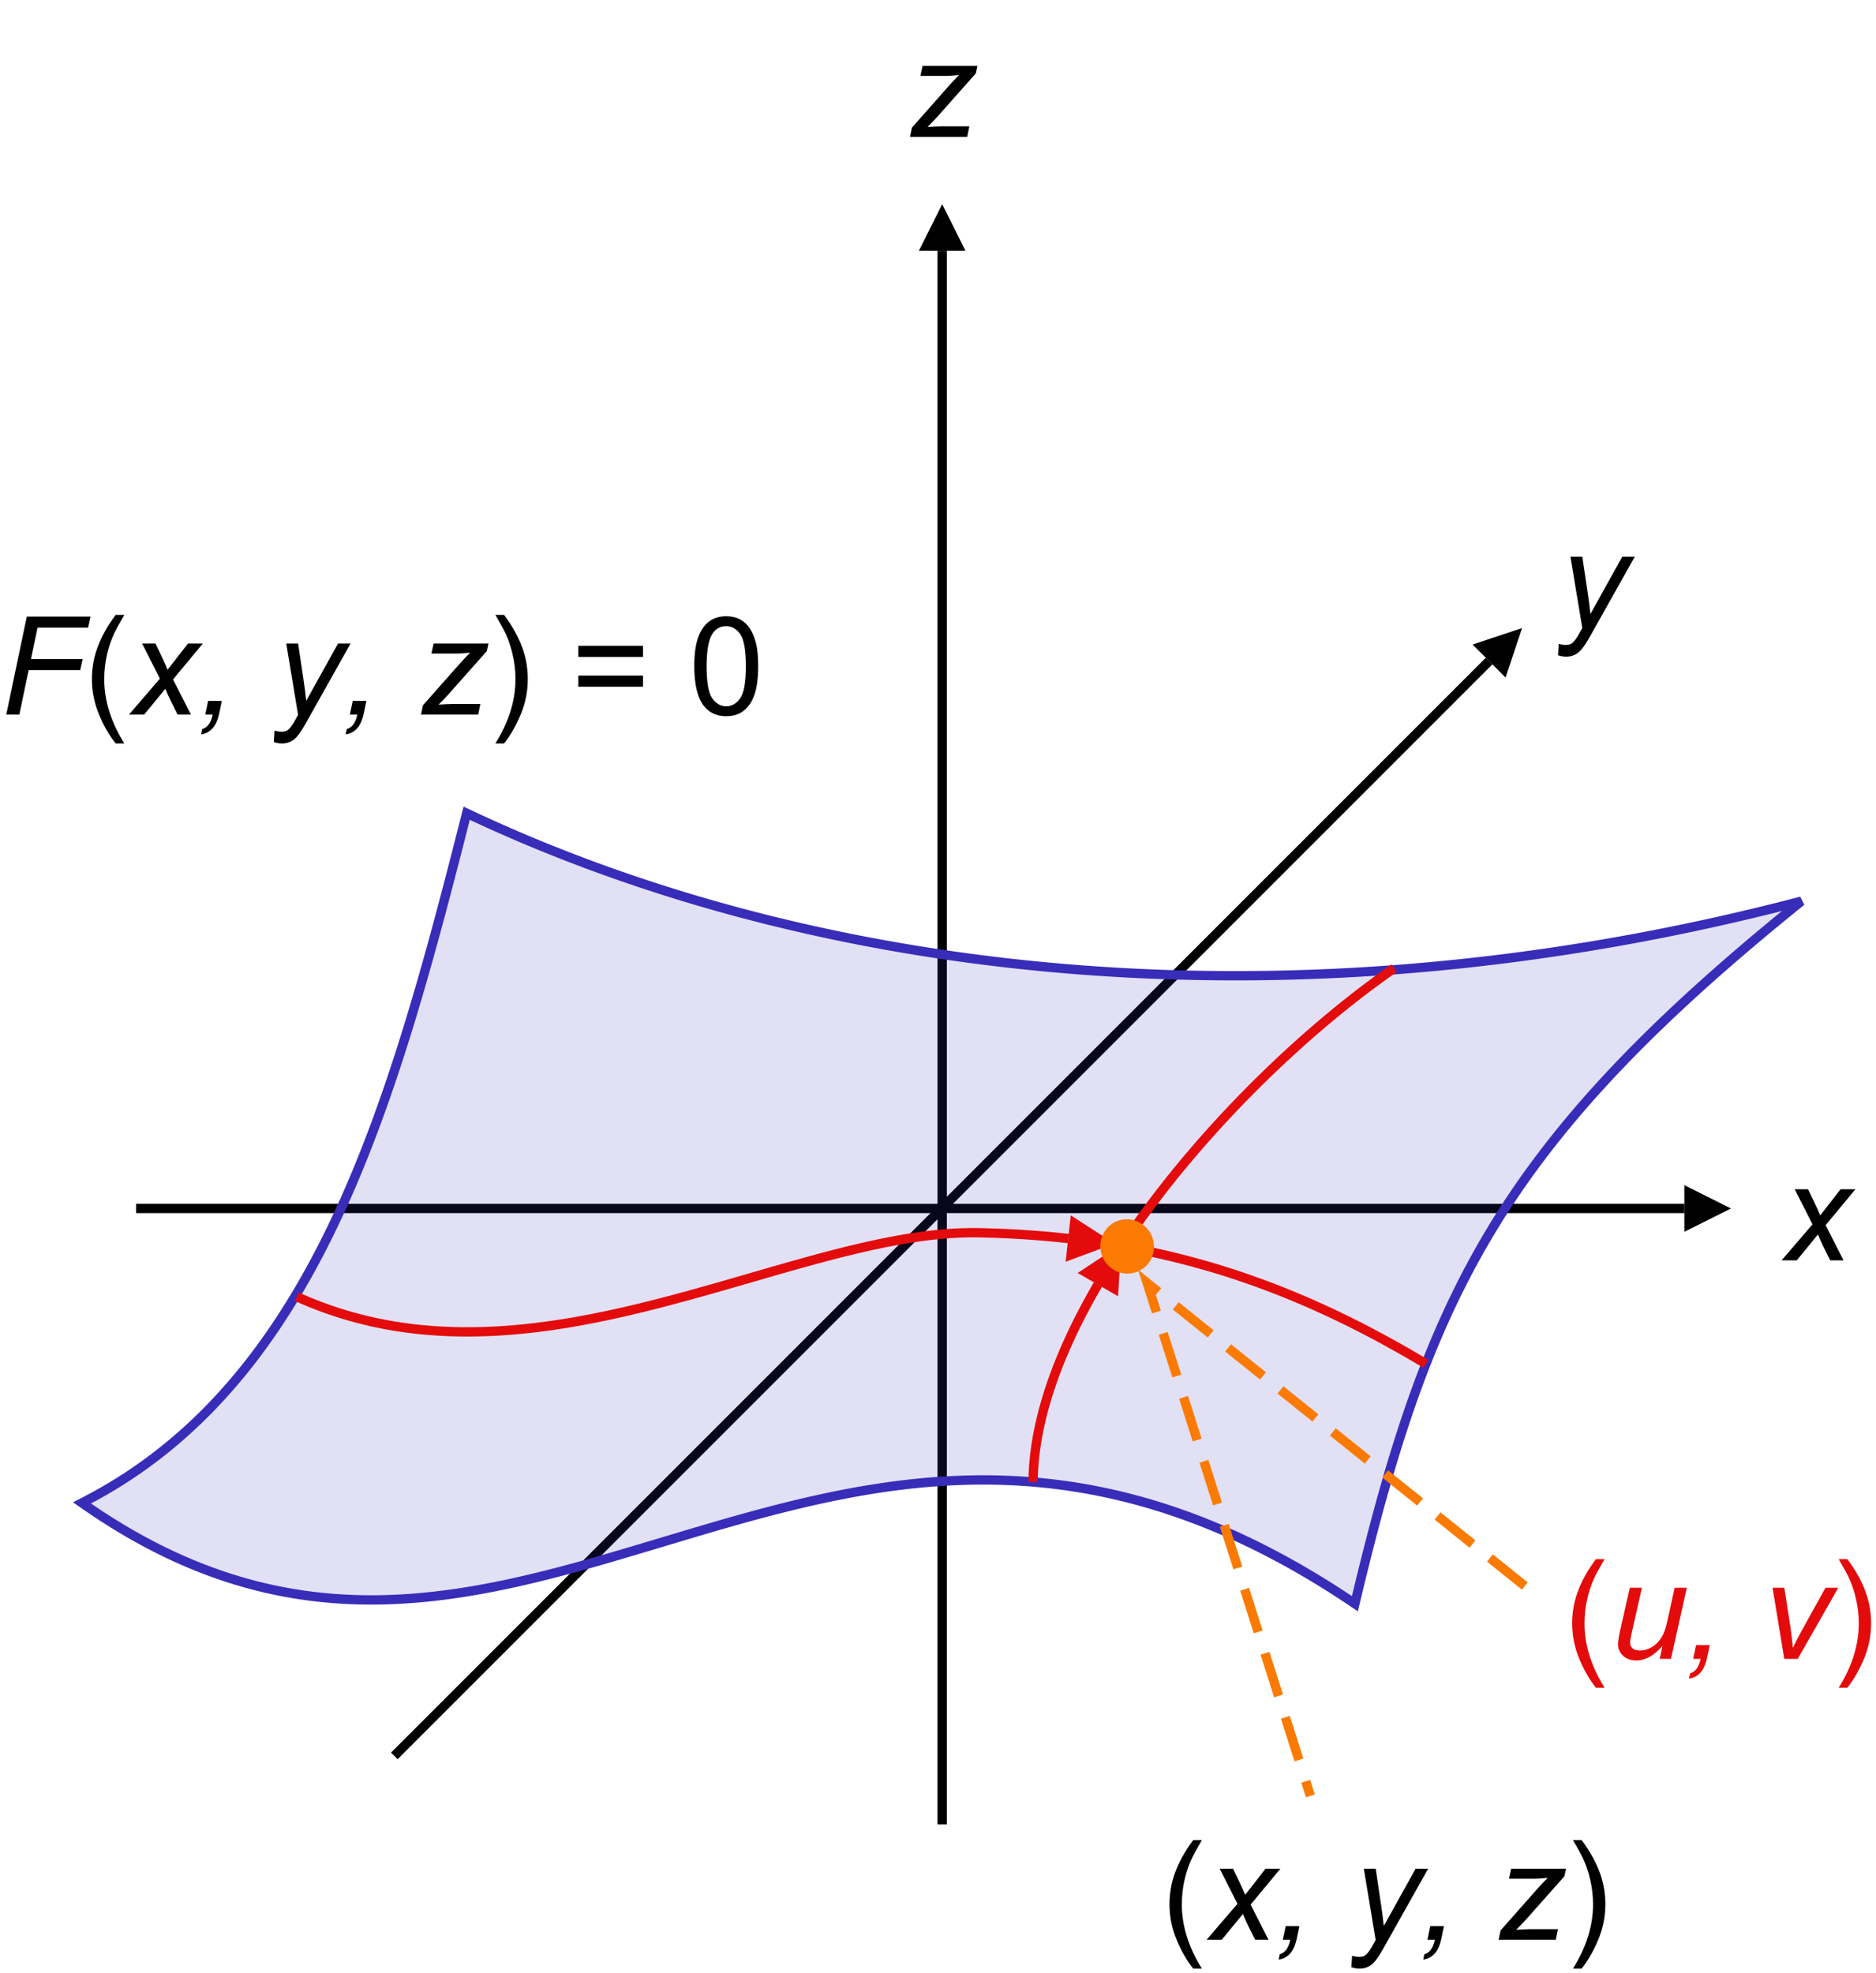 <?xml version="1.0" encoding="UTF-8" standalone="no"?>
<!-- Created with Serif DrawPlus 11, 0, 3, 23 (Feb 25, 14:12:55) (http://www.serif.com) -->
<svg version="1.1" xmlns="http://www.w3.org/2000/svg" xmlns:xlink="http://www.w3.org/1999/xlink" width="268.237" height="282.081">
	<g id="dp_group001" transform="matrix(1,0,0,1,-103.339,-135.419)">
		<g id="dp_group002">
			<g id="dp_group003">
				<path id="dp_path004" fill="black" fill-rule="evenodd" d="M 237.388,171.276 L 238.721,171.276 L 241.388,171.276 L 238.055,164.609 L 234.721,171.276 Z "/>
				<path id="dp_path005" fill="black" d="M 238.721,396.24 L 238.721,171.276 L 237.388,171.276 L 237.388,396.24 Z "/>
			</g>
		</g>
		<g id="dp_group006">
			<g id="dp_group007">
				<path id="dp_path008" fill="black" fill-rule="evenodd" d="M 344.173,307.527 L 344.173,308.86 L 344.173,311.527 L 350.84,308.193 L 344.173,304.86 Z "/>
				<path id="dp_path009" fill="black" d="M 122.801,308.86 L 344.173,308.86 L 344.173,307.527 L 122.801,307.527 Z "/>
			</g>
		</g>
		<path id="dp_path010" fill="black" fill-rule="evenodd" d="M 358.079,315.607 L 362.497,310.465 L 359.955,305.444 L 361.863,305.444 L 362.733,307.263 C 363.059,307.937 363.347,308.576 363.6,309.183 L 366.512,305.444 L 368.633,305.444 L 364.373,310.581 L 366.936,315.607 L 365.028,315.607 L 364,313.547 C 363.787,313.108 363.544,312.563 363.273,311.913 L 360.248,315.607 Z "/>
		<path id="dp_path011" fill="black" fill-rule="evenodd" d="M 233.456,154.995 L 233.737,153.657 L 239.184,147.497 C 239.575,147.065 240.003,146.613 240.473,146.144 C 239.652,146.227 239.064,146.268 238.708,146.268 L 234.941,146.268 L 235.251,144.832 L 243.097,144.832 L 242.869,145.909 L 237.365,152.111 C 237.052,152.46 236.585,152.944 235.971,153.564 C 236.931,153.508 237.591,153.479 237.948,153.479 L 241.94,153.479 L 241.629,154.995 Z "/>
		<g id="dp_group012">
			<g id="dp_group013">
				<path id="dp_path014" fill="black" fill-rule="evenodd" d="M 315.783,229.455 L 316.725,230.397 L 318.612,232.284 L 320.968,225.212 L 313.897,227.569 Z "/>
				<path id="dp_path015" fill="black" d="M 160.193,386.932 L 316.727,230.399 L 315.783,229.455 L 159.249,385.988 Z "/>
			</g>
		</g>
		<path id="dp_path016" fill="black" fill-rule="evenodd" d="M 326.111,229.1 L 326.208,227.469 C 326.565,227.572 326.915,227.623 327.252,227.623 C 327.605,227.623 327.889,227.543 328.105,227.384 C 328.388,227.173 328.695,226.779 329.025,226.2 L 329.58,225.209 L 327.889,215.012 L 329.585,215.012 L 330.352,220.153 C 330.505,221.168 330.636,222.185 330.745,223.2 L 335.295,215.012 L 337.088,215.012 L 330.62,226.523 C 329.995,227.648 329.441,228.392 328.957,228.756 C 328.473,229.12 327.916,229.303 327.285,229.303 C 326.884,229.303 326.492,229.236 326.111,229.1 Z "/>
		<g id="dp_group017">
			<path id="dp_path018" fill="#382db8" fill-rule="evenodd" fill-opacity="0.145" d="M 170.065,251.685 C 219.983,275.321 287.901,283.376 360.909,264.26 C 317.757,299.023 307.481,320.844 297.065,364.701 C 221.161,313.279 178.303,394.816 115.065,350.288 C 148.411,333.329 159.399,293.744 170.065,251.685 Z "/>
			<g id="dp_group019">
				<g id="dp_group020">
					<path id="dp_path021" fill="#382db8" d="M 170.957,252.84 L 172.141,253.387 L 173.331,253.928 L 174.528,254.464 L 175.729,254.993 L 176.94,255.517 L 178.156,256.035 L 179.377,256.547 L 180.607,257.052 L 181.84,257.553 L 183.081,258.047 L 184.328,258.533 L 185.581,259.015 L 186.84,259.491 L 188.105,259.96 L 189.377,260.423 L 190.655,260.879 L 191.937,261.329 L 193.227,261.773 L 194.523,262.211 L 195.823,262.641 L 197.129,263.067 L 198.443,263.485 L 199.761,263.897 L 201.085,264.303 L 202.415,264.701 L 203.751,265.093 L 205.091,265.479 L 206.437,265.857 L 207.789,266.231 L 209.147,266.596 L 210.509,266.953 L 211.877,267.307 L 213.252,267.652 L 214.631,267.989 L 216.016,268.321 L 217.404,268.645 L 218.8,268.963 L 220.2,269.273 L 221.604,269.577 L 223.015,269.873 L 224.431,270.163 L 225.849,270.445 L 227.276,270.72 L 228.707,270.988 L 230.141,271.249 L 231.581,271.501 L 233.027,271.748 L 234.476,271.987 L 235.931,272.217 L 237.391,272.443 L 238.855,272.659 L 240.323,272.869 L 241.796,273.071 L 243.275,273.264 L 244.757,273.451 L 246.244,273.629 L 247.735,273.801 L 249.231,273.965 L 250.731,274.121 L 252.236,274.269 L 253.744,274.409 L 255.259,274.544 L 256.776,274.669 L 258.299,274.785 L 259.824,274.895 L 261.355,274.996 L 262.888,275.091 L 264.427,275.176 L 265.969,275.253 L 267.515,275.323 L 269.065,275.384 L 270.621,275.437 L 272.179,275.481 L 273.74,275.519 L 275.307,275.547 L 276.876,275.568 L 278.449,275.58 L 280.027,275.585 L 281.605,275.58 L 283.191,275.567 L 284.779,275.545 L 286.371,275.516 L 287.965,275.477 L 289.564,275.431 L 291.167,275.376 L 292.772,275.312 L 294.38,275.24 L 295.993,275.159 L 297.608,275.069 L 299.227,274.971 L 300.849,274.863 L 302.473,274.748 L 304.103,274.623 L 305.733,274.489 L 307.368,274.347 L 309.007,274.195 L 310.645,274.035 L 312.289,273.867 L 313.937,273.687 L 315.585,273.5 L 317.239,273.304 L 318.892,273.099 L 320.551,272.884 L 322.212,272.66 L 323.875,272.427 L 325.541,272.184 L 327.209,271.933 L 328.88,271.672 L 330.555,271.403 L 332.231,271.121 L 333.908,270.833 L 335.591,270.536 L 337.275,270.227 L 338.96,269.911 L 340.648,269.583 L 342.339,269.247 L 344.032,268.9 L 345.727,268.545 L 347.424,268.18 L 349.124,267.804 L 350.825,267.42 L 352.529,267.024 L 354.235,266.621 L 355.943,266.207 L 357.652,265.781 L 359.364,265.348 L 361.076,264.905 L 360.909,264.26 L 360.491,263.741 L 359.485,264.555 L 358.489,265.364 L 357.507,266.169 L 356.535,266.969 L 355.576,267.764 L 354.627,268.556 L 353.689,269.344 L 352.765,270.127 L 351.851,270.908 L 350.947,271.683 L 350.056,272.455 L 349.173,273.223 L 348.303,273.989 L 347.444,274.751 L 346.596,275.508 L 345.757,276.264 L 344.931,277.016 L 344.112,277.765 L 343.305,278.511 L 342.509,279.255 L 341.723,279.995 L 340.945,280.733 L 340.177,281.469 L 339.423,282.203 L 338.675,282.933 L 337.937,283.663 L 337.209,284.389 L 336.491,285.113 L 335.783,285.836 L 335.083,286.557 L 334.392,287.277 L 333.709,287.995 L 333.037,288.711 L 332.373,289.425 L 331.719,290.14 L 331.072,290.853 L 330.435,291.564 L 329.805,292.273 L 329.185,292.984 L 328.573,293.693 L 327.969,294.4 L 327.373,295.108 L 326.785,295.815 L 326.207,296.523 L 325.635,297.228 L 325.071,297.935 L 324.513,298.64 L 323.965,299.347 L 323.424,300.053 L 322.891,300.759 L 322.364,301.465 L 321.844,302.172 L 321.331,302.88 L 320.825,303.589 L 320.328,304.297 L 319.836,305.007 L 319.352,305.717 L 318.873,306.429 L 318.403,307.141 L 317.939,307.856 L 317.48,308.571 L 317.028,309.287 L 316.581,310.007 L 316.143,310.725 L 315.708,311.447 L 315.28,312.169 L 314.857,312.895 L 314.443,313.623 L 314.032,314.351 L 313.627,315.083 L 313.228,315.816 L 312.833,316.551 L 312.443,317.289 L 312.06,318.029 L 311.681,318.773 L 311.308,319.52 L 310.939,320.268 L 310.576,321.02 L 310.216,321.776 L 309.861,322.533 L 309.512,323.295 L 309.165,324.06 L 308.824,324.828 L 308.488,325.6 L 308.153,326.376 L 307.825,327.153 L 307.5,327.937 L 307.18,328.724 L 306.863,329.516 L 306.549,330.309 L 306.239,331.109 L 305.932,331.913 L 305.629,332.72 L 305.329,333.532 L 305.032,334.349 L 304.739,335.172 L 304.448,335.999 L 304.161,336.829 L 303.877,337.667 L 303.595,338.508 L 303.315,339.355 L 303.039,340.207 L 302.764,341.064 L 302.491,341.927 L 302.223,342.795 L 301.953,343.669 L 301.688,344.549 L 301.425,345.436 L 301.164,346.327 L 300.903,347.225 L 300.644,348.129 L 300.388,349.041 L 300.133,349.957 L 299.879,350.881 L 299.375,352.748 L 298.876,354.641 L 298.38,356.564 L 297.885,358.515 L 297.396,360.495 L 296.905,362.505 L 296.641,363.613 L 296.547,363.551 L 295.656,362.963 L 294.771,362.388 L 293.887,361.824 L 293.005,361.273 L 292.129,360.733 L 291.253,360.204 L 290.38,359.688 L 289.512,359.183 L 288.645,358.688 L 287.781,358.205 L 286.921,357.735 L 286.063,357.275 L 285.207,356.825 L 284.353,356.387 L 283.504,355.959 L 282.656,355.541 L 281.811,355.135 L 280.969,354.739 L 280.129,354.353 L 279.293,353.979 L 278.459,353.613 L 277.625,353.26 L 276.796,352.915 L 275.971,352.58 L 275.145,352.255 L 274.324,351.941 L 273.505,351.636 L 272.687,351.341 L 271.873,351.055 L 271.06,350.777 L 270.251,350.511 L 269.444,350.252 L 268.639,350.004 L 267.836,349.765 L 267.036,349.533 L 266.239,349.312 L 265.441,349.1 L 264.649,348.896 L 263.857,348.7 L 263.069,348.512 L 262.283,348.333 L 261.497,348.164 L 260.716,348.001 L 259.936,347.849 L 259.157,347.703 L 258.383,347.565 L 257.609,347.435 L 256.837,347.312 L 256.069,347.199 L 255.301,347.091 L 254.535,346.991 L 253.773,346.9 L 253.012,346.815 L 252.253,346.737 L 251.495,346.667 L 250.741,346.604 L 249.987,346.548 L 249.236,346.499 L 248.488,346.456 L 247.741,346.42 L 246.995,346.391 L 246.252,346.368 L 245.511,346.352 L 244.769,346.341 L 244.032,346.336 L 243.297,346.34 L 242.564,346.348 L 241.831,346.361 L 241.1,346.381 L 240.371,346.407 L 239.644,346.437 L 238.919,346.475 L 238.196,346.516 L 237.473,346.564 L 236.752,346.617 L 236.035,346.675 L 235.316,346.739 L 234.6,346.805 L 233.887,346.879 L 233.175,346.957 L 232.463,347.039 L 231.755,347.125 L 231.047,347.217 L 230.341,347.312 L 229.635,347.413 L 228.932,347.517 L 228.231,347.627 L 227.531,347.739 L 226.831,347.855 L 226.133,347.975 L 225.436,348.1 L 224.743,348.227 L 224.048,348.359 L 223.357,348.493 L 222.667,348.631 L 221.976,348.772 L 221.287,348.916 L 220.6,349.065 L 219.913,349.215 L 219.229,349.369 L 218.545,349.525 L 217.183,349.845 L 215.823,350.177 L 214.468,350.517 L 213.117,350.867 L 211.771,351.224 L 210.429,351.587 L 209.089,351.957 L 207.753,352.332 L 206.421,352.713 L 205.092,353.1 L 203.767,353.488 L 201.127,354.271 L 198.495,355.06 L 195.872,355.845 L 193.257,356.627 L 191.953,357.012 L 190.651,357.393 L 189.351,357.769 L 188.049,358.14 L 186.751,358.507 L 185.453,358.864 L 184.157,359.213 L 182.86,359.556 L 181.564,359.888 L 180.269,360.211 L 178.973,360.523 L 177.679,360.824 L 177.032,360.968 L 176.385,361.112 L 175.737,361.251 L 175.091,361.388 L 174.443,361.52 L 173.795,361.649 L 173.147,361.775 L 172.499,361.897 L 171.851,362.015 L 171.203,362.131 L 170.553,362.24 L 169.905,362.347 L 169.256,362.449 L 168.607,362.548 L 167.957,362.641 L 167.308,362.731 L 166.657,362.815 L 166.007,362.896 L 165.356,362.972 L 164.705,363.043 L 164.053,363.109 L 163.403,363.171 L 162.751,363.227 L 162.097,363.277 L 161.444,363.324 L 160.791,363.363 L 160.135,363.399 L 159.48,363.429 L 158.824,363.453 L 158.169,363.472 L 157.512,363.484 L 156.855,363.492 L 156.197,363.491 L 155.539,363.487 L 154.879,363.476 L 154.219,363.459 L 153.559,363.435 L 152.897,363.404 L 152.233,363.367 L 151.571,363.325 L 150.909,363.275 L 150.243,363.219 L 149.577,363.155 L 148.912,363.085 L 148.245,363.007 L 147.577,362.923 L 146.908,362.831 L 146.237,362.732 L 145.567,362.625 L 144.893,362.512 L 144.221,362.391 L 143.547,362.261 L 142.872,362.125 L 142.196,361.98 L 141.519,361.828 L 140.839,361.668 L 140.16,361.499 L 139.479,361.321 L 138.796,361.137 L 138.112,360.943 L 137.428,360.741 L 136.743,360.529 L 136.055,360.311 L 135.367,360.083 L 134.676,359.845 L 133.985,359.599 L 133.292,359.344 L 132.597,359.08 L 131.901,358.807 L 131.204,358.523 L 130.505,358.231 L 129.805,357.929 L 129.104,357.619 L 128.401,357.297 L 127.695,356.965 L 126.988,356.624 L 126.281,356.275 L 125.571,355.912 L 124.859,355.541 L 124.147,355.16 L 123.431,354.768 L 122.715,354.365 L 121.996,353.952 L 121.276,353.529 L 120.553,353.093 L 119.831,352.649 L 119.105,352.193 L 118.377,351.725 L 117.648,351.247 L 116.917,350.756 L 116.183,350.256 L 115.447,349.741 L 115.065,350.288 L 115.371,350.88 L 116.152,350.476 L 116.928,350.061 L 117.697,349.64 L 118.457,349.209 L 119.211,348.772 L 119.955,348.325 L 120.692,347.871 L 121.421,347.408 L 122.143,346.937 L 122.856,346.459 L 123.561,345.973 L 124.26,345.48 L 124.951,344.977 L 125.633,344.469 L 126.309,343.953 L 126.979,343.428 L 127.64,342.897 L 128.295,342.357 L 128.94,341.813 L 129.581,341.26 L 130.213,340.699 L 130.839,340.132 L 131.459,339.557 L 132.071,338.975 L 132.676,338.387 L 133.275,337.792 L 133.867,337.189 L 134.452,336.58 L 135.031,335.965 L 135.603,335.343 L 136.169,334.713 L 136.728,334.079 L 137.283,333.437 L 137.829,332.789 L 138.371,332.135 L 138.905,331.475 L 139.433,330.807 L 139.957,330.135 L 140.473,329.455 L 140.985,328.772 L 141.491,328.08 L 141.989,327.383 L 142.484,326.68 L 142.972,325.972 L 143.455,325.259 L 143.932,324.539 L 144.405,323.813 L 144.872,323.083 L 145.333,322.345 L 145.789,321.605 L 146.241,320.857 L 146.688,320.105 L 147.129,319.347 L 147.564,318.585 L 147.996,317.817 L 148.423,317.044 L 148.844,316.265 L 149.261,315.483 L 149.675,314.696 L 150.083,313.903 L 150.485,313.105 L 150.885,312.304 L 151.28,311.497 L 151.671,310.685 L 152.057,309.869 L 152.439,309.049 L 152.819,308.225 L 153.192,307.396 L 153.561,306.563 L 153.928,305.725 L 154.291,304.883 L 154.649,304.039 L 155.004,303.188 L 155.355,302.333 L 155.703,301.475 L 156.048,300.613 L 156.388,299.748 L 156.727,298.879 L 157.06,298.005 L 157.392,297.128 L 157.719,296.248 L 158.044,295.364 L 158.365,294.476 L 158.684,293.585 L 158.999,292.691 L 159.312,291.793 L 159.623,290.892 L 159.929,289.989 L 160.235,289.081 L 160.536,288.171 L 160.836,287.256 L 161.132,286.341 L 161.428,285.421 L 161.72,284.499 L 162.297,282.647 L 162.867,280.783 L 163.427,278.909 L 163.981,277.025 L 164.527,275.132 L 165.067,273.231 L 165.599,271.32 L 166.128,269.401 L 166.649,267.476 L 167.169,265.541 L 167.683,263.601 L 168.193,261.656 L 168.701,259.704 L 169.207,257.747 L 169.709,255.784 L 170.512,252.631 L 170.957,252.84 L 171.52,251.632 L 169.619,250.74 L 168.419,255.456 L 167.916,257.416 L 167.411,259.371 L 166.905,261.32 L 166.395,263.263 L 165.881,265.2 L 165.364,267.129 L 164.843,269.052 L 164.316,270.965 L 163.784,272.871 L 163.247,274.767 L 162.701,276.655 L 162.149,278.531 L 161.592,280.399 L 161.025,282.255 L 160.448,284.101 L 160.159,285.019 L 159.865,285.933 L 159.569,286.845 L 159.272,287.755 L 158.971,288.66 L 158.668,289.563 L 158.361,290.463 L 158.053,291.359 L 157.743,292.251 L 157.428,293.14 L 157.112,294.025 L 156.793,294.908 L 156.471,295.787 L 156.144,296.661 L 155.815,297.533 L 155.484,298.401 L 155.148,299.263 L 154.811,300.123 L 154.468,300.979 L 154.123,301.832 L 153.775,302.679 L 153.423,303.521 L 153.067,304.36 L 152.707,305.195 L 152.343,306.027 L 151.976,306.852 L 151.605,307.673 L 151.231,308.492 L 150.852,309.304 L 150.468,310.112 L 150.083,310.916 L 149.691,311.715 L 149.296,312.508 L 148.896,313.297 L 148.493,314.083 L 148.085,314.861 L 147.671,315.636 L 147.255,316.407 L 146.833,317.169 L 146.407,317.929 L 145.975,318.683 L 145.539,319.431 L 145.097,320.175 L 144.653,320.912 L 144.203,321.644 L 143.747,322.371 L 143.285,323.091 L 142.82,323.808 L 142.348,324.517 L 141.873,325.223 L 141.391,325.92 L 140.904,326.612 L 140.411,327.299 L 139.913,327.98 L 139.409,328.655 L 138.901,329.324 L 138.385,329.985 L 137.865,330.643 L 137.339,331.292 L 136.808,331.936 L 136.269,332.573 L 135.725,333.204 L 135.175,333.828 L 134.619,334.447 L 134.055,335.059 L 133.487,335.663 L 132.912,336.261 L 132.331,336.853 L 131.743,337.437 L 131.148,338.015 L 130.547,338.587 L 129.94,339.151 L 129.325,339.707 L 128.704,340.257 L 128.076,340.8 L 127.441,341.336 L 126.8,341.865 L 126.152,342.385 L 125.496,342.9 L 124.833,343.405 L 124.161,343.905 L 123.484,344.397 L 122.801,344.88 L 122.107,345.357 L 121.407,345.828 L 120.701,346.288 L 119.985,346.743 L 119.264,347.187 L 118.533,347.625 L 117.796,348.055 L 117.049,348.477 L 116.296,348.891 L 115.533,349.297 L 113.779,350.204 L 115.428,351.352 L 116.171,351.86 L 116.912,352.356 L 117.652,352.843 L 118.391,353.316 L 119.127,353.78 L 119.863,354.232 L 120.596,354.673 L 121.327,355.104 L 122.056,355.523 L 122.785,355.933 L 123.512,356.331 L 124.237,356.72 L 124.963,357.096 L 125.684,357.464 L 126.404,357.821 L 127.124,358.168 L 127.841,358.505 L 128.557,358.832 L 129.272,359.151 L 129.985,359.457 L 130.697,359.755 L 131.408,360.044 L 132.117,360.323 L 132.825,360.592 L 133.532,360.852 L 134.236,361.101 L 134.94,361.344 L 135.644,361.577 L 136.345,361.801 L 137.044,362.016 L 137.744,362.223 L 138.441,362.42 L 139.137,362.609 L 139.832,362.789 L 140.527,362.961 L 141.22,363.127 L 141.911,363.281 L 142.603,363.429 L 143.291,363.568 L 143.979,363.7 L 144.667,363.824 L 145.353,363.94 L 146.037,364.049 L 146.721,364.151 L 147.404,364.243 L 148.085,364.329 L 148.765,364.408 L 149.447,364.48 L 150.125,364.544 L 150.803,364.603 L 151.48,364.653 L 152.156,364.697 L 152.831,364.735 L 153.505,364.765 L 154.179,364.789 L 154.852,364.807 L 155.523,364.817 L 156.192,364.824 L 156.863,364.823 L 157.531,364.815 L 158.199,364.803 L 158.867,364.784 L 159.533,364.76 L 160.201,364.729 L 160.865,364.693 L 161.529,364.652 L 162.193,364.605 L 162.857,364.555 L 163.52,364.496 L 164.181,364.435 L 164.844,364.368 L 165.505,364.295 L 166.164,364.219 L 166.825,364.137 L 167.484,364.051 L 168.141,363.961 L 168.801,363.865 L 169.459,363.767 L 170.116,363.661 L 170.772,363.555 L 171.429,363.443 L 172.085,363.327 L 172.741,363.207 L 173.395,363.084 L 174.051,362.956 L 174.704,362.827 L 175.36,362.692 L 176.015,362.555 L 176.668,362.413 L 177.32,362.269 L 177.975,362.123 L 179.28,361.819 L 180.587,361.504 L 181.889,361.179 L 183.193,360.844 L 184.499,360.501 L 185.803,360.149 L 187.108,359.789 L 188.412,359.423 L 189.716,359.049 L 191.021,358.673 L 192.329,358.289 L 193.636,357.904 L 196.253,357.123 L 198.876,356.335 L 201.505,355.548 L 204.143,354.765 L 205.465,354.377 L 206.789,353.993 L 208.116,353.615 L 209.447,353.24 L 210.779,352.872 L 212.115,352.509 L 213.453,352.155 L 214.796,351.808 L 216.143,351.471 L 217.492,351.141 L 218.844,350.824 L 219.523,350.668 L 220.201,350.516 L 220.883,350.367 L 221.564,350.22 L 222.245,350.076 L 222.928,349.937 L 223.613,349.8 L 224.299,349.665 L 224.985,349.536 L 225.673,349.409 L 226.363,349.287 L 227.052,349.169 L 227.744,349.053 L 228.436,348.941 L 229.132,348.835 L 229.827,348.731 L 230.523,348.632 L 231.22,348.537 L 231.92,348.448 L 232.62,348.361 L 233.321,348.28 L 234.025,348.204 L 234.731,348.131 L 235.436,348.064 L 236.144,348.003 L 236.853,347.945 L 237.564,347.892 L 238.276,347.847 L 238.991,347.805 L 239.705,347.768 L 240.421,347.737 L 241.14,347.712 L 241.86,347.692 L 242.583,347.679 L 243.305,347.671 L 244.032,347.669 L 244.759,347.672 L 245.487,347.683 L 246.217,347.699 L 246.949,347.721 L 247.683,347.751 L 248.419,347.787 L 249.156,347.829 L 249.896,347.876 L 250.637,347.932 L 251.38,347.995 L 252.125,348.063 L 252.871,348.14 L 253.621,348.223 L 254.372,348.313 L 255.125,348.411 L 255.88,348.516 L 256.637,348.629 L 257.396,348.749 L 258.156,348.877 L 258.92,349.012 L 259.685,349.156 L 260.452,349.308 L 261.223,349.468 L 261.995,349.635 L 262.768,349.811 L 263.545,349.993 L 264.324,350.187 L 265.105,350.388 L 265.889,350.597 L 266.673,350.816 L 267.463,351.043 L 268.252,351.279 L 269.047,351.524 L 269.84,351.777 L 270.639,352.041 L 271.439,352.313 L 272.241,352.595 L 273.047,352.887 L 273.855,353.187 L 274.665,353.497 L 275.477,353.817 L 276.292,354.147 L 277.111,354.487 L 277.931,354.837 L 278.755,355.197 L 279.58,355.567 L 280.409,355.947 L 281.24,356.337 L 282.075,356.739 L 282.912,357.151 L 283.751,357.573 L 284.593,358.007 L 285.439,358.451 L 286.287,358.905 L 287.139,359.371 L 287.992,359.848 L 288.848,360.337 L 289.708,360.837 L 290.571,361.348 L 291.436,361.869 L 292.304,362.404 L 293.175,362.949 L 294.051,363.508 L 294.928,364.077 L 295.808,364.66 L 297.489,365.789 L 298.201,362.817 L 298.689,360.812 L 299.179,358.837 L 299.671,356.892 L 300.164,354.977 L 300.663,353.089 L 301.164,351.231 L 301.416,350.312 L 301.671,349.399 L 301.927,348.492 L 302.183,347.593 L 302.441,346.7 L 302.703,345.812 L 302.965,344.931 L 303.228,344.056 L 303.495,343.187 L 303.763,342.324 L 304.033,341.467 L 304.305,340.615 L 304.581,339.768 L 304.859,338.927 L 305.139,338.091 L 305.42,337.261 L 305.707,336.436 L 305.995,335.615 L 306.285,334.8 L 306.58,333.991 L 306.877,333.184 L 307.177,332.383 L 307.481,331.587 L 307.789,330.795 L 308.1,330.007 L 308.415,329.223 L 308.732,328.444 L 309.055,327.668 L 309.38,326.896 L 309.709,326.128 L 310.043,325.364 L 310.381,324.604 L 310.723,323.847 L 311.069,323.093 L 311.421,322.344 L 311.776,321.596 L 312.136,320.852 L 312.5,320.112 L 312.871,319.373 L 313.244,318.637 L 313.624,317.905 L 314.009,317.175 L 314.399,316.448 L 314.795,315.723 L 315.195,314.999 L 315.6,314.279 L 316.012,313.559 L 316.429,312.844 L 316.852,312.129 L 317.281,311.416 L 317.715,310.703 L 318.156,309.993 L 318.603,309.285 L 319.056,308.579 L 319.517,307.872 L 319.983,307.168 L 320.456,306.464 L 320.935,305.761 L 321.421,305.06 L 321.913,304.357 L 322.413,303.656 L 322.919,302.956 L 323.433,302.257 L 323.955,301.559 L 324.483,300.859 L 325.019,300.16 L 325.561,299.461 L 326.113,298.761 L 326.672,298.063 L 327.239,297.363 L 327.812,296.663 L 328.395,295.961 L 328.985,295.261 L 329.584,294.56 L 330.191,293.856 L 330.805,293.153 L 331.429,292.449 L 332.061,291.744 L 332.703,291.036 L 333.352,290.329 L 334.011,289.62 L 334.677,288.909 L 335.355,288.197 L 336.04,287.483 L 336.735,286.767 L 337.44,286.049 L 338.153,285.328 L 338.876,284.607 L 339.608,283.883 L 340.351,283.157 L 341.103,282.427 L 341.865,281.696 L 342.637,280.963 L 343.419,280.225 L 344.212,279.487 L 345.013,278.744 L 345.827,278 L 346.651,277.251 L 347.484,276.5 L 348.329,275.745 L 349.185,274.987 L 350.051,274.225 L 350.928,273.46 L 351.816,272.691 L 352.715,271.919 L 353.627,271.143 L 354.548,270.363 L 355.483,269.577 L 356.427,268.788 L 357.383,267.996 L 358.352,267.199 L 359.332,266.396 L 360.323,265.589 L 361.328,264.779 L 360.743,263.615 L 359.033,264.057 L 357.329,264.491 L 355.625,264.913 L 353.925,265.325 L 352.225,265.728 L 350.529,266.121 L 348.833,266.505 L 347.141,266.879 L 345.452,267.241 L 343.763,267.596 L 342.077,267.94 L 340.392,268.276 L 338.712,268.601 L 337.032,268.917 L 335.356,269.224 L 333.681,269.521 L 332.009,269.809 L 330.339,270.088 L 328.672,270.357 L 327.009,270.616 L 325.347,270.867 L 323.688,271.109 L 322.031,271.34 L 320.377,271.564 L 318.727,271.776 L 317.079,271.981 L 315.433,272.177 L 313.791,272.364 L 312.151,272.541 L 310.515,272.709 L 308.881,272.869 L 307.251,273.021 L 305.624,273.161 L 303.999,273.295 L 302.377,273.42 L 300.759,273.535 L 299.144,273.643 L 297.533,273.739 L 295.924,273.828 L 294.319,273.909 L 292.716,273.981 L 291.119,274.045 L 289.524,274.1 L 287.931,274.147 L 286.344,274.185 L 284.76,274.215 L 283.177,274.236 L 281.6,274.249 L 280.027,274.252 L 278.455,274.249 L 276.889,274.237 L 275.325,274.216 L 273.767,274.188 L 272.213,274.151 L 270.661,274.107 L 269.113,274.053 L 267.571,273.992 L 266.031,273.923 L 264.496,273.845 L 262.965,273.76 L 261.437,273.668 L 259.915,273.567 L 258.395,273.457 L 256.88,273.341 L 255.371,273.216 L 253.864,273.084 L 252.361,272.944 L 250.864,272.796 L 249.372,272.64 L 247.881,272.479 L 246.399,272.307 L 244.917,272.128 L 243.443,271.944 L 241.972,271.751 L 240.507,271.549 L 239.044,271.341 L 237.588,271.125 L 236.136,270.903 L 234.687,270.672 L 233.245,270.433 L 231.808,270.189 L 230.373,269.937 L 228.947,269.679 L 227.524,269.411 L 226.105,269.139 L 224.692,268.856 L 223.284,268.569 L 221.881,268.273 L 220.483,267.972 L 219.091,267.664 L 217.703,267.347 L 216.32,267.025 L 214.943,266.696 L 213.572,266.359 L 212.205,266.016 L 210.845,265.665 L 209.488,265.308 L 208.139,264.945 L 206.795,264.575 L 205.453,264.199 L 204.121,263.813 L 202.793,263.424 L 201.469,263.028 L 200.153,262.625 L 198.843,262.216 L 197.537,261.8 L 196.239,261.377 L 194.944,260.947 L 193.656,260.512 L 192.375,260.071 L 191.097,259.623 L 189.828,259.169 L 188.564,258.709 L 187.307,258.243 L 186.056,257.769 L 184.808,257.291 L 183.569,256.807 L 182.336,256.316 L 181.108,255.82 L 179.887,255.317 L 178.673,254.808 L 177.465,254.293 L 176.263,253.772 L 175.067,253.245 L 173.877,252.715 L 172.696,252.176 L 171.52,251.632 Z "/>
				</g>
			</g>
		</g>
		<path id="dp_path022" fill="#e30b0b" fill-rule="evenodd" d="M 331.527,376.712 C 330.577,375.513 329.775,374.109 329.119,372.503 C 328.461,370.896 328.133,369.232 328.133,367.509 C 328.133,365.992 328.379,364.537 328.869,363.147 C 329.444,361.533 330.329,359.927 331.527,358.327 L 332.767,358.327 C 331.992,359.653 331.48,360.601 331.229,361.168 C 330.84,362.048 330.532,362.967 330.308,363.923 C 330.032,365.115 329.896,366.313 329.896,367.519 C 329.896,370.587 330.853,373.652 332.767,376.712 Z "/>
		<path id="dp_path023" fill="#e30b0b" fill-rule="evenodd" d="M 341.043,370.748 C 339.825,372.124 338.581,372.813 337.307,372.813 C 336.524,372.813 335.891,372.588 335.409,372.139 C 334.928,371.691 334.688,371.141 334.688,370.492 C 334.688,370.064 334.805,369.331 335.043,368.289 L 336.379,362.421 L 338.109,362.421 L 336.619,368.997 C 336.493,369.547 336.429,369.973 336.429,370.276 C 336.429,370.628 336.548,370.903 336.785,371.099 C 337.021,371.296 337.369,371.393 337.829,371.393 C 338.321,371.393 338.803,371.276 339.272,371.041 C 339.743,370.807 340.148,370.489 340.488,370.091 C 340.829,369.691 341.107,369.219 341.32,368.672 C 341.461,368.325 341.627,367.712 341.816,366.837 L 342.789,362.421 L 344.524,362.421 L 342.26,372.584 L 340.661,372.584 Z "/>
		<path id="dp_path024" fill="#e30b0b" fill-rule="evenodd" d="M 345.437,372.584 L 345.845,370.627 L 347.803,370.627 L 347.444,372.34 C 347.231,373.361 346.896,374.109 346.443,374.587 C 345.989,375.064 345.452,375.336 344.835,375.407 L 344.997,374.652 C 345.756,374.443 346.255,373.755 346.499,372.584 Z "/>
		<path id="dp_path025" fill="#e30b0b" fill-rule="evenodd" d="M 358.457,372.584 L 356.787,362.421 L 358.469,362.421 L 359.34,368.02 C 359.435,368.632 359.552,369.631 359.692,371.015 C 360.024,370.295 360.448,369.467 360.963,368.536 L 364.356,362.421 L 366.181,362.421 L 360.388,372.584 Z "/>
		<path id="dp_path026" fill="#e30b0b" fill-rule="evenodd" d="M 367.483,376.712 L 366.243,376.712 C 368.156,373.652 369.115,370.587 369.115,367.519 C 369.115,366.32 368.977,365.131 368.701,363.952 C 368.483,362.993 368.179,362.077 367.789,361.196 C 367.54,360.621 367.024,359.667 366.243,358.327 L 367.483,358.327 C 368.68,359.927 369.565,361.533 370.14,363.147 C 370.631,364.537 370.876,365.992 370.876,367.509 C 370.876,369.232 370.547,370.896 369.887,372.503 C 369.227,374.109 368.425,375.513 367.483,376.712 Z "/>
		<path id="dp_path027" fill="none" fill-rule="evenodd" stroke="#e30b0b" stroke-width="1.333" d="M 302.667,273.84 C 287.373,284.5 270.476,301.655 260.317,319.08"/>
		<g id="dp_group028">
			<g id="dp_group029">
				<path id="dp_path030" fill="#e30b0b" fill-rule="evenodd" d="M 259.739,318.747 L 260.895,319.412 L 263.205,320.743 L 263.643,313.303 L 257.428,317.416 Z "/>
				<path id="dp_path031" fill="#e30b0b" d="M 259.74,318.748 L 259.216,319.659 L 258.701,320.572 L 258.201,321.487 L 257.712,322.401 L 257.237,323.316 L 256.776,324.228 L 256.549,324.687 L 256.328,325.144 L 256.111,325.599 L 255.895,326.055 L 255.683,326.511 L 255.475,326.968 L 255.272,327.423 L 255.069,327.877 L 254.873,328.332 L 254.68,328.788 L 254.491,329.243 L 254.305,329.696 L 254.124,330.149 L 253.945,330.603 L 253.771,331.056 L 253.601,331.509 L 253.436,331.959 L 253.272,332.411 L 253.115,332.863 L 252.961,333.312 L 252.811,333.761 L 252.664,334.211 L 252.523,334.66 L 252.385,335.108 L 252.253,335.555 L 252.124,336.001 L 251.999,336.447 L 251.879,336.892 L 251.763,337.336 L 251.652,337.78 L 251.544,338.221 L 251.443,338.664 L 251.344,339.104 L 251.251,339.545 L 251.161,339.985 L 251.077,340.423 L 250.997,340.861 L 250.923,341.296 L 250.852,341.732 L 250.788,342.167 L 250.727,342.6 L 250.671,343.033 L 250.621,343.464 L 250.575,343.893 L 250.535,344.323 L 250.497,344.752 L 250.468,345.177 L 250.44,345.603 L 250.42,346.028 L 250.405,346.451 L 250.395,346.872 L 250.388,347.288 L 251.721,347.304 L 251.725,346.896 L 251.736,346.491 L 251.751,346.081 L 251.771,345.675 L 251.796,345.265 L 251.825,344.853 L 251.86,344.44 L 251.9,344.027 L 251.944,343.611 L 251.993,343.193 L 252.047,342.776 L 252.105,342.356 L 252.169,341.935 L 252.237,341.515 L 252.309,341.091 L 252.387,340.665 L 252.468,340.241 L 252.555,339.815 L 252.645,339.387 L 252.741,338.957 L 252.84,338.528 L 252.945,338.097 L 253.053,337.664 L 253.167,337.233 L 253.284,336.799 L 253.404,336.364 L 253.531,335.928 L 253.66,335.492 L 253.795,335.055 L 253.933,334.616 L 254.075,334.177 L 254.223,333.739 L 254.373,333.297 L 254.528,332.856 L 254.687,332.415 L 254.849,331.971 L 255.016,331.528 L 255.185,331.085 L 255.361,330.64 L 255.54,330.195 L 255.723,329.749 L 255.907,329.303 L 256.097,328.857 L 256.291,328.411 L 256.488,327.964 L 256.688,327.515 L 256.893,327.068 L 257.1,326.62 L 257.313,326.169 L 257.528,325.72 L 257.747,325.271 L 257.968,324.823 L 258.424,323.921 L 258.891,323.02 L 259.372,322.119 L 259.867,321.217 L 260.373,320.317 L 260.895,319.412 Z "/>
			</g>
		</g>
		<g id="dp_group032">
			<g id="dp_group033">
				<path id="dp_path034" fill="#e30b0b" fill-rule="evenodd" d="M 256.147,311.828 L 256,313.153 L 255.708,315.804 L 262.7,313.22 L 256.439,309.177 Z "/>
				<path id="dp_path035" fill="#e30b0b" d="M 145.515,321.419 L 145.917,321.597 L 146.321,321.775 L 146.727,321.949 L 147.132,322.119 L 147.536,322.285 L 147.943,322.448 L 148.349,322.608 L 148.753,322.763 L 149.16,322.915 L 149.568,323.064 L 149.973,323.209 L 150.38,323.349 L 150.788,323.489 L 151.193,323.623 L 151.601,323.755 L 152.009,323.881 L 152.416,324.007 L 152.824,324.127 L 153.233,324.245 L 153.64,324.359 L 154.047,324.471 L 154.457,324.58 L 154.867,324.683 L 155.273,324.784 L 155.681,324.883 L 156.091,324.979 L 156.5,325.071 L 156.909,325.16 L 157.725,325.328 L 158.545,325.484 L 159.363,325.628 L 160.181,325.761 L 161.001,325.881 L 161.819,325.991 L 162.64,326.089 L 163.459,326.176 L 164.277,326.253 L 165.097,326.319 L 165.916,326.375 L 166.735,326.42 L 167.553,326.455 L 168.372,326.48 L 169.191,326.495 L 170.008,326.503 L 170.825,326.499 L 171.644,326.487 L 172.46,326.465 L 173.277,326.436 L 174.093,326.399 L 174.909,326.352 L 175.725,326.297 L 176.54,326.235 L 177.355,326.164 L 178.168,326.087 L 178.98,326.003 L 179.793,325.911 L 180.605,325.812 L 181.416,325.705 L 182.227,325.595 L 183.036,325.475 L 183.843,325.349 L 184.652,325.22 L 185.459,325.083 L 186.264,324.941 L 187.068,324.793 L 187.872,324.64 L 188.675,324.484 L 189.476,324.32 L 190.277,324.155 L 191.077,323.983 L 191.875,323.805 L 192.672,323.627 L 193.467,323.443 L 194.261,323.256 L 195.056,323.064 L 195.845,322.871 L 196.636,322.673 L 197.427,322.475 L 199,322.065 L 200.565,321.648 L 202.128,321.224 L 203.681,320.792 L 205.229,320.357 L 206.769,319.917 L 209.827,319.036 L 212.852,318.16 L 214.353,317.727 L 215.844,317.3 L 217.327,316.881 L 218.799,316.472 L 220.261,316.072 L 221.715,315.684 L 223.157,315.311 L 223.873,315.128 L 224.588,314.951 L 225.3,314.779 L 226.008,314.608 L 226.716,314.444 L 227.419,314.283 L 228.119,314.128 L 228.816,313.979 L 229.511,313.833 L 230.201,313.695 L 230.891,313.561 L 231.575,313.432 L 232.259,313.311 L 232.937,313.195 L 233.612,313.084 L 234.284,312.983 L 234.955,312.887 L 235.62,312.796 L 236.283,312.715 L 236.94,312.64 L 237.596,312.572 L 238.248,312.513 L 238.897,312.46 L 239.543,312.417 L 240.184,312.38 L 240.821,312.352 L 241.455,312.333 L 242.085,312.323 L 242.713,312.323 L 243.337,312.329 L 244.163,312.348 L 244.983,312.372 L 245.8,312.399 L 246.612,312.432 L 247.42,312.468 L 248.223,312.509 L 249.02,312.555 L 249.813,312.604 L 250.601,312.657 L 251.385,312.716 L 252.165,312.779 L 252.941,312.845 L 253.712,312.915 L 254.479,312.991 L 255.241,313.069 L 256,313.153 L 256.147,311.828 L 255.38,311.744 L 254.612,311.665 L 253.837,311.589 L 253.059,311.517 L 252.275,311.451 L 251.487,311.388 L 250.695,311.329 L 249.899,311.276 L 249.097,311.224 L 248.292,311.179 L 247.481,311.137 L 246.668,311.101 L 245.848,311.068 L 245.023,311.041 L 244.195,311.017 L 243.359,310.999 L 242.719,310.989 L 242.075,310.992 L 241.425,311.003 L 240.773,311.021 L 240.117,311.049 L 239.46,311.087 L 238.799,311.132 L 238.136,311.185 L 237.468,311.247 L 236.799,311.315 L 236.125,311.392 L 235.449,311.476 L 234.771,311.567 L 234.089,311.665 L 233.407,311.769 L 232.719,311.88 L 232.029,311.999 L 231.337,312.123 L 230.643,312.252 L 229.945,312.388 L 229.244,312.529 L 228.541,312.675 L 227.836,312.827 L 227.128,312.984 L 226.417,313.145 L 225.704,313.312 L 224.988,313.483 L 224.271,313.657 L 223.551,313.837 L 222.827,314.02 L 221.376,314.396 L 219.915,314.787 L 218.447,315.187 L 216.967,315.599 L 215.481,316.02 L 213.985,316.447 L 212.484,316.88 L 209.459,317.756 L 206.404,318.637 L 204.867,319.075 L 203.324,319.509 L 201.776,319.939 L 200.221,320.363 L 198.661,320.777 L 197.096,321.184 L 196.313,321.383 L 195.528,321.577 L 194.741,321.771 L 193.955,321.96 L 193.165,322.147 L 192.376,322.328 L 191.587,322.507 L 190.795,322.681 L 190.003,322.851 L 189.209,323.016 L 188.416,323.177 L 187.621,323.333 L 186.825,323.484 L 186.029,323.629 L 185.232,323.771 L 184.436,323.905 L 183.637,324.035 L 182.839,324.157 L 182.04,324.275 L 181.24,324.385 L 180.44,324.489 L 179.639,324.588 L 178.839,324.677 L 178.037,324.761 L 177.235,324.839 L 176.433,324.907 L 175.632,324.969 L 174.829,325.021 L 174.027,325.068 L 173.224,325.105 L 172.42,325.135 L 171.617,325.156 L 170.815,325.168 L 170.011,325.169 L 169.207,325.164 L 168.404,325.149 L 167.601,325.124 L 166.799,325.089 L 165.996,325.044 L 165.193,324.991 L 164.392,324.925 L 163.589,324.851 L 162.787,324.767 L 161.987,324.671 L 161.185,324.561 L 160.384,324.444 L 159.584,324.313 L 158.783,324.175 L 157.984,324.021 L 157.184,323.856 L 156.785,323.769 L 156.387,323.68 L 155.988,323.587 L 155.588,323.491 L 155.189,323.392 L 154.791,323.289 L 154.393,323.185 L 153.995,323.076 L 153.596,322.965 L 153.197,322.849 L 152.8,322.732 L 152.401,322.609 L 152.004,322.485 L 151.607,322.356 L 151.209,322.225 L 150.812,322.091 L 150.416,321.953 L 150.019,321.811 L 149.621,321.667 L 149.225,321.517 L 148.829,321.365 L 148.433,321.211 L 148.037,321.051 L 147.641,320.889 L 147.247,320.723 L 146.852,320.553 L 146.456,320.379 L 146.059,320.2 Z "/>
			</g>
		</g>
		<path id="dp_path036" fill="none" fill-rule="evenodd" stroke="#e30b0b" stroke-width="1.333" d="M 256.073,312.491 C 276.588,314.799 292.484,321.608 307.228,330.403"/>
		<path id="dp_path037" fill="#fb7a01" fill-rule="evenodd" stroke="none" stroke-width="1.333" d="M 266.133,317.157 C 268.053,316.271 268.88,313.971 267.98,312.019 C 267.08,310.067 264.793,309.203 262.873,310.088 C 260.953,310.973 260.125,313.275 261.025,315.227 C 261.925,317.179 264.213,318.043 266.133,317.157 Z "/>
		<path id="dp_path038" fill="none" fill-rule="evenodd" stroke="#fb7a01" stroke-width="1.333" stroke-dasharray="6.4,3.2,6.4,3.2" d="M 321.365,362.172 L 267.365,318.839 L 290.699,392.172"/>
		<path id="dp_path039" fill="black" fill-rule="evenodd" d="M 273.951,416.876 C 273.001,415.677 272.199,414.273 271.543,412.667 C 270.885,411.06 270.557,409.396 270.557,407.673 C 270.557,406.156 270.803,404.701 271.293,403.311 C 271.868,401.697 272.753,400.091 273.951,398.491 L 275.191,398.491 C 274.416,399.817 273.904,400.765 273.653,401.332 C 273.264,402.212 272.956,403.131 272.732,404.087 C 272.456,405.279 272.32,406.477 272.32,407.683 C 272.32,410.751 273.277,413.816 275.191,416.876 Z "/>
		<path id="dp_path040" fill="black" fill-rule="evenodd" d="M 275.859,412.748 L 280.277,407.607 L 277.735,402.585 L 279.643,402.585 L 280.513,404.404 C 280.839,405.079 281.127,405.717 281.38,406.324 L 284.292,402.585 L 286.413,402.585 L 282.153,407.723 L 284.716,412.748 L 282.808,412.748 L 281.78,410.688 C 281.567,410.249 281.324,409.704 281.053,409.055 L 278.028,412.748 Z "/>
		<path id="dp_path041" fill="black" fill-rule="evenodd" d="M 286.765,412.748 L 287.173,410.791 L 289.131,410.791 L 288.772,412.504 C 288.559,413.525 288.224,414.273 287.771,414.751 C 287.317,415.228 286.78,415.5 286.163,415.571 L 286.325,414.816 C 287.084,414.607 287.583,413.919 287.827,412.748 Z "/>
		<path id="dp_path042" fill="black" fill-rule="evenodd" d="M 296.565,416.673 L 296.663,415.043 C 297.02,415.145 297.369,415.196 297.707,415.196 C 298.06,415.196 298.344,415.116 298.56,414.957 C 298.843,414.747 299.149,414.352 299.48,413.773 L 300.035,412.783 L 298.344,402.585 L 300.04,402.585 L 300.807,407.727 C 300.96,408.741 301.091,409.759 301.2,410.773 L 305.749,402.585 L 307.543,402.585 L 301.075,414.096 C 300.449,415.221 299.896,415.965 299.412,416.329 C 298.928,416.693 298.371,416.876 297.74,416.876 C 297.339,416.876 296.947,416.809 296.565,416.673 Z "/>
		<path id="dp_path043" fill="black" fill-rule="evenodd" d="M 307.44,412.748 L 307.848,410.791 L 309.805,410.791 L 309.447,412.504 C 309.233,413.525 308.899,414.273 308.445,414.751 C 307.992,415.228 307.455,415.5 306.837,415.571 L 307,414.816 C 307.759,414.607 308.257,413.919 308.501,412.748 Z "/>
		<path id="dp_path044" fill="black" fill-rule="evenodd" d="M 317.615,412.748 L 317.896,411.411 L 323.343,405.251 C 323.733,404.819 324.161,404.367 324.632,403.897 C 323.811,403.98 323.223,404.021 322.867,404.021 L 319.1,404.021 L 319.409,402.585 L 327.256,402.585 L 327.028,403.663 L 321.524,409.864 C 321.211,410.213 320.744,410.697 320.129,411.317 C 321.089,411.261 321.749,411.232 322.107,411.232 L 326.099,411.232 L 325.788,412.748 Z "/>
		<path id="dp_path045" fill="black" fill-rule="evenodd" d="M 329.485,416.876 L 328.245,416.876 C 330.159,413.816 331.117,410.751 331.117,407.683 C 331.117,406.484 330.98,405.295 330.704,404.116 C 330.485,403.157 330.181,402.241 329.792,401.36 C 329.543,400.785 329.027,399.831 328.245,398.491 L 329.485,398.491 C 330.683,400.091 331.568,401.697 332.143,403.311 C 332.633,404.701 332.879,406.156 332.879,407.673 C 332.879,409.396 332.549,411.06 331.889,412.667 C 331.229,414.273 330.428,415.677 329.485,416.876 Z "/>
		<path id="dp_path046" fill="black" fill-rule="evenodd" d="M 104.236,237.585 L 107.172,223.573 L 116.283,223.573 L 115.941,225.155 L 108.705,225.155 L 107.767,229.641 L 115.151,229.641 L 114.808,231.224 L 107.435,231.224 L 106.103,237.585 Z "/>
		<path id="dp_path047" fill="black" fill-rule="evenodd" d="M 119.876,241.713 C 118.927,240.515 118.124,239.111 117.468,237.504 C 116.811,235.897 116.483,234.233 116.483,232.511 C 116.483,230.993 116.728,229.539 117.219,228.148 C 117.793,226.535 118.679,224.928 119.876,223.328 L 121.116,223.328 C 120.341,224.655 119.829,225.603 119.579,226.169 C 119.189,227.049 118.881,227.968 118.657,228.924 C 118.381,230.116 118.245,231.315 118.245,232.52 C 118.245,235.588 119.203,238.653 121.116,241.713 Z "/>
		<path id="dp_path048" fill="black" fill-rule="evenodd" d="M 121.784,237.585 L 126.203,232.444 L 123.66,227.423 L 125.568,227.423 L 126.439,229.241 C 126.764,229.916 127.052,230.555 127.305,231.161 L 130.217,227.423 L 132.339,227.423 L 128.079,232.56 L 130.641,237.585 L 128.733,237.585 L 127.705,235.525 C 127.492,235.087 127.249,234.541 126.979,233.892 L 123.953,237.585 Z "/>
		<path id="dp_path049" fill="black" fill-rule="evenodd" d="M 132.691,237.585 L 133.099,235.628 L 135.056,235.628 L 134.697,237.341 C 134.484,238.363 134.149,239.111 133.696,239.588 C 133.243,240.065 132.705,240.337 132.088,240.408 L 132.251,239.653 C 133.009,239.444 133.508,238.756 133.752,237.585 Z "/>
		<path id="dp_path050" fill="black" fill-rule="evenodd" d="M 142.491,241.511 L 142.588,239.88 C 142.945,239.983 143.295,240.033 143.632,240.033 C 143.985,240.033 144.269,239.953 144.485,239.795 C 144.768,239.584 145.075,239.189 145.405,238.611 L 145.96,237.62 L 144.269,227.423 L 145.965,227.423 L 146.732,232.564 C 146.885,233.579 147.016,234.596 147.125,235.611 L 151.675,227.423 L 153.468,227.423 L 147,238.933 C 146.375,240.059 145.821,240.803 145.337,241.167 C 144.853,241.531 144.296,241.713 143.665,241.713 C 143.264,241.713 142.872,241.647 142.491,241.511 Z "/>
		<path id="dp_path051" fill="black" fill-rule="evenodd" d="M 153.365,237.585 L 153.773,235.628 L 155.731,235.628 L 155.372,237.341 C 155.159,238.363 154.824,239.111 154.371,239.588 C 153.917,240.065 153.38,240.337 152.763,240.408 L 152.925,239.653 C 153.684,239.444 154.183,238.756 154.427,237.585 Z "/>
		<path id="dp_path052" fill="black" fill-rule="evenodd" d="M 163.54,237.585 L 163.821,236.248 L 169.268,230.088 C 169.659,229.656 170.087,229.204 170.557,228.735 C 169.736,228.817 169.148,228.859 168.792,228.859 L 165.025,228.859 L 165.335,227.423 L 173.181,227.423 L 172.953,228.5 L 167.449,234.701 C 167.136,235.051 166.669,235.535 166.055,236.155 C 167.015,236.099 167.675,236.069 168.032,236.069 L 172.024,236.069 L 171.713,237.585 Z "/>
		<path id="dp_path053" fill="black" fill-rule="evenodd" d="M 175.411,241.713 L 174.171,241.713 C 176.084,238.653 177.043,235.588 177.043,232.52 C 177.043,231.321 176.905,230.132 176.629,228.953 C 176.411,227.995 176.107,227.079 175.717,226.197 C 175.468,225.623 174.952,224.668 174.171,223.328 L 175.411,223.328 C 176.608,224.928 177.493,226.535 178.068,228.148 C 178.559,229.539 178.804,230.993 178.804,232.511 C 178.804,234.233 178.475,235.897 177.815,237.504 C 177.155,239.111 176.353,240.515 175.411,241.713 Z "/>
		<path id="dp_path054" fill="black" fill-rule="evenodd" d="M 195.276,229.348 L 186.027,229.348 L 186.027,227.749 L 195.276,227.749 Z M 195.276,233.605 L 186.027,233.605 L 186.027,232.007 L 195.276,232.007 Z "/>
		<path id="dp_path055" fill="black" fill-rule="evenodd" d="M 202.611,230.673 C 202.611,229.02 202.78,227.685 203.121,226.673 C 203.461,225.664 203.969,224.885 204.641,224.341 C 205.313,223.796 206.159,223.524 207.179,223.524 C 207.931,223.524 208.591,223.676 209.16,223.977 C 209.729,224.279 210.197,224.716 210.565,225.285 C 210.932,225.855 211.22,226.548 211.431,227.365 C 211.641,228.184 211.745,229.285 211.745,230.673 C 211.745,232.315 211.577,233.643 211.24,234.655 C 210.903,235.665 210.397,236.445 209.724,236.992 C 209.052,237.54 208.204,237.815 207.179,237.815 C 205.827,237.815 204.767,237.333 203.996,236.371 C 203.072,235.201 202.611,233.301 202.611,230.673 Z M 204.372,230.669 C 204.372,232.971 204.641,234.501 205.181,235.257 C 205.721,236.016 206.387,236.395 207.179,236.395 C 207.969,236.395 208.635,236.015 209.175,235.253 C 209.715,234.493 209.984,232.964 209.984,230.669 C 209.984,228.365 209.715,226.836 209.176,226.079 C 208.639,225.321 207.967,224.943 207.159,224.943 C 206.367,224.943 205.735,225.277 205.257,225.945 C 204.668,226.797 204.372,228.372 204.372,230.669 Z "/>
	</g>
</svg>